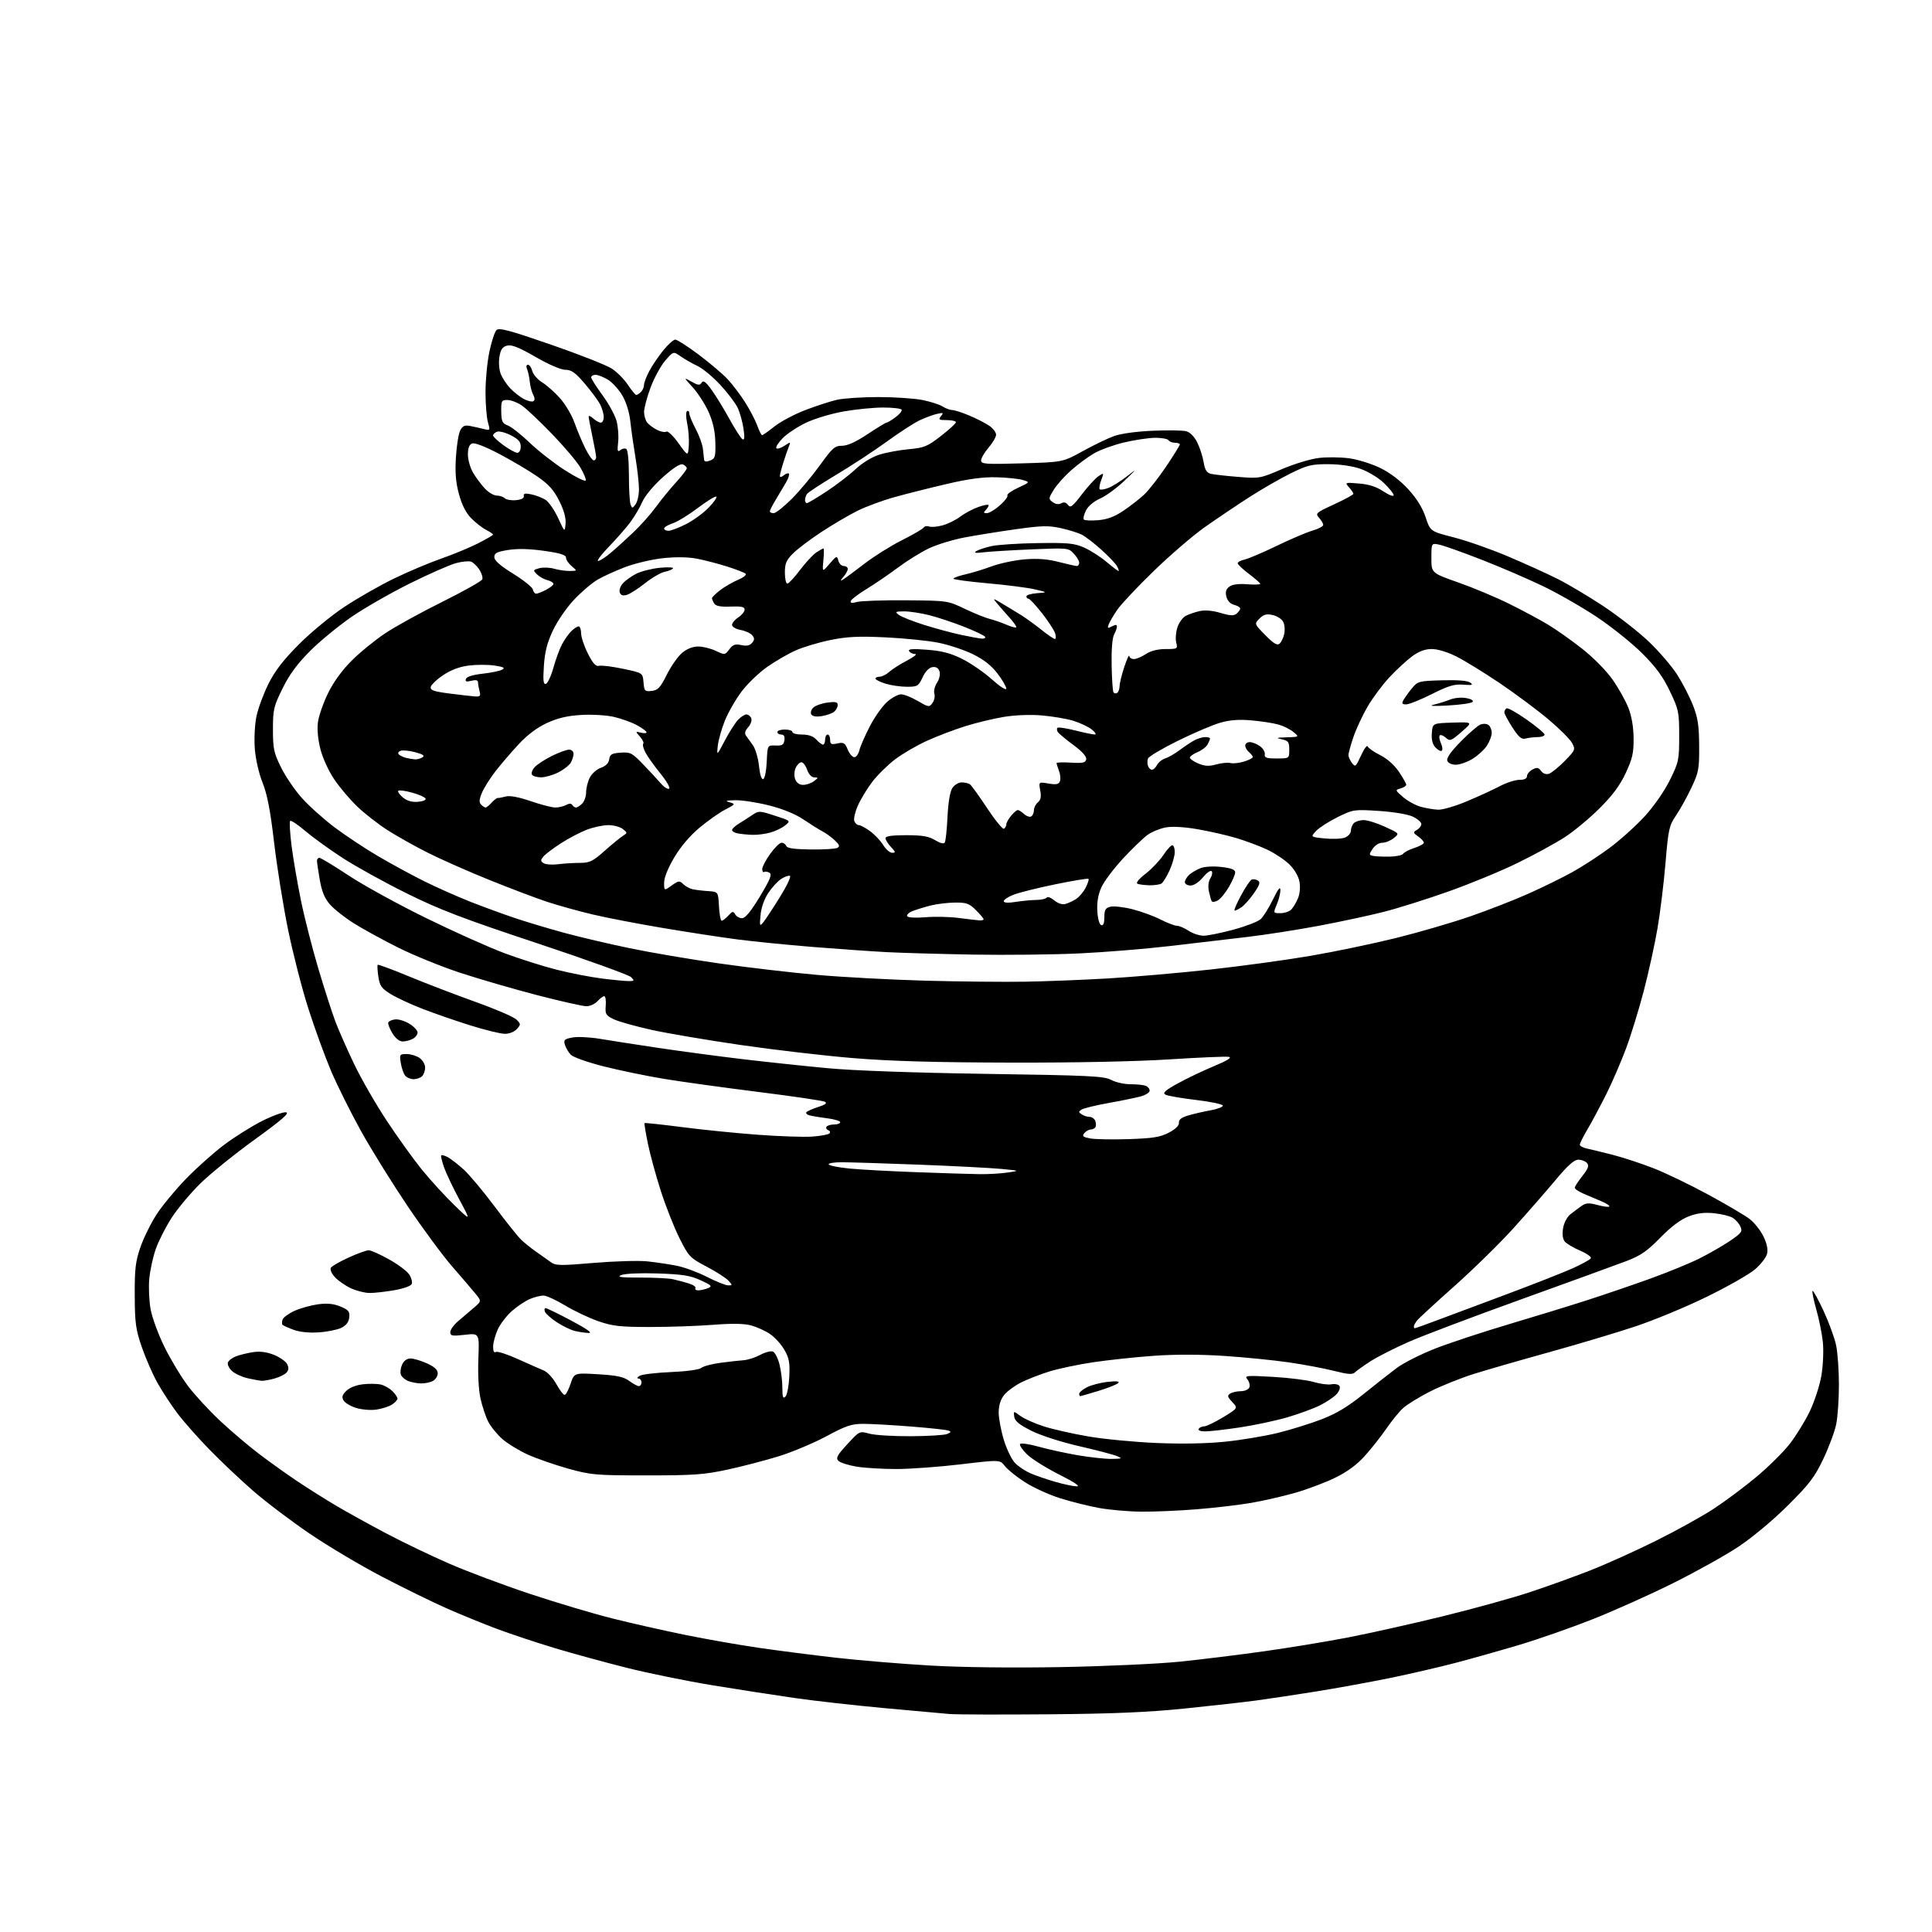 <?xml version="1.0" encoding="UTF-8" standalone="no"?>
<svg 
  version="1.1" 
  xmlns="http://www.w3.org/2000/svg" 
  xmlns:xlink="http://www.w3.org/1999/xlink" 
  xmlns:svg="http://www.w3.org/2000/svg"
  xmlns:rdf="http://www.w3.org/1999/02/22-rdf-syntax-ns#"
  xmlns:cc="http://creativecommons.org/ns#"
  xmlns:dc="http://purl.org/dc/elements/1.1/"
  viewBox="0 0 768 768"
  width="768"
  height="768"
>
<style>svg {background-color: white; }</style>"
<path stroke="none" fill="black" fill-rule="evenodd" d="M417.00,681.46C398.02,681.62 380.25,681.57 377.50,681.35C374.75,681.12 363.05,680.07 351.50,679.00C339.95,677.94 323.98,676.14 316.00,675.00C308.02,673.86 293.23,671.57 283.12,669.91C273.02,668.25 257.71,665.13 249.11,662.97C240.52,660.81 227.64,657.29 220.49,655.14C213.35,652.99 203.00,649.55 197.50,647.49C192.00,645.43 183.00,641.75 177.50,639.32C172.00,636.89 160.53,631.27 152.00,626.83C143.47,622.39 130.45,614.65 123.07,609.63C115.68,604.61 105.55,596.94 100.57,592.59C95.58,588.25 87.77,580.86 83.22,576.19C78.66,571.51 72.91,565.00 70.44,561.71C67.97,558.42 64.42,552.98 62.54,549.62C60.67,546.25 57.89,539.90 56.37,535.50C53.96,528.49 53.61,525.95 53.56,515.00C53.51,504.43 53.86,501.46 55.81,495.81C57.08,492.13 59.96,486.28 62.20,482.81C64.44,479.34 69.70,472.97 73.89,468.65C78.07,464.33 84.88,458.26 89.00,455.15C93.12,452.04 99.92,447.77 104.09,445.66C108.27,443.55 112.60,441.97 113.72,442.16C115.24,442.41 112.02,445.20 101.23,453.00C93.24,458.77 83.51,466.65 79.59,470.50C75.68,474.35 70.56,480.47 68.21,484.11C65.87,487.75 63.04,493.31 61.93,496.47C60.81,499.64 59.65,504.99 59.34,508.36C59.03,511.74 59.27,517.20 59.88,520.50C60.48,523.80 62.97,530.55 65.41,535.50C67.85,540.45 72.06,547.43 74.78,551.02C77.50,554.61 83.27,560.86 87.61,564.91C91.95,568.97 98.88,574.84 103.00,577.97C107.12,581.10 113.92,585.95 118.09,588.75C122.26,591.55 129.24,595.95 133.59,598.52C137.94,601.10 146.90,606.06 153.50,609.54C160.10,613.03 171.35,618.43 178.50,621.54C185.65,624.66 200.05,630.06 210.50,633.54C220.95,637.02 235.80,641.45 243.50,643.38C251.20,645.31 264.25,648.25 272.50,649.93C280.75,651.60 293.80,653.89 301.50,655.01C309.20,656.14 323.15,657.93 332.50,658.99C341.85,660.05 358.73,661.44 370.00,662.09C382.58,662.81 402.67,663.04 422.00,662.69C439.32,662.37 460.41,661.41 468.86,660.55C477.31,659.69 492.39,657.83 502.36,656.43C512.34,655.03 527.48,652.54 536.00,650.89C544.52,649.24 561.40,645.46 573.50,642.50C585.60,639.53 601.12,635.24 608.00,632.96C614.88,630.69 625.67,626.80 632.00,624.32C638.33,621.85 650.08,616.55 658.13,612.55C666.17,608.56 676.52,602.83 681.13,599.82C685.73,596.81 693.38,591.12 698.11,587.16C702.85,583.21 708.81,577.32 711.36,574.08C713.91,570.83 717.53,564.97 719.41,561.04C721.30,557.11 723.38,550.69 724.04,546.77C724.70,542.84 724.96,536.92 724.62,533.56C724.27,530.21 723.10,524.35 722.01,520.55C720.93,516.74 720.25,513.42 720.51,513.16C720.77,512.90 722.74,516.47 724.89,521.09C727.03,525.72 729.29,531.88 729.89,534.80C730.50,537.71 731.00,544.78 731.00,550.50C731.00,556.22 730.51,563.29 729.91,566.20C729.31,569.12 727.00,575.33 724.77,580.00C721.32,587.24 719.22,589.99 710.60,598.54C704.75,604.36 696.49,611.24 691.00,614.88C685.77,618.34 674.08,624.86 665.00,629.37C655.92,633.89 641.52,640.34 633.00,643.71C624.48,647.07 611.42,651.64 604.00,653.85C596.58,656.06 585.33,659.24 579.00,660.91C572.67,662.59 560.87,665.32 552.77,666.99C544.67,668.65 531.17,671.11 522.77,672.45C514.37,673.79 503.75,675.39 499.17,676.00C494.58,676.62 481.98,678.03 471.17,679.14C456.50,680.65 442.73,681.24 417.00,681.46zM453.60,600.91C448.60,600.86 441.09,600.20 436.92,599.45C432.75,598.69 425.74,596.94 421.34,595.55C416.94,594.16 410.65,591.28 407.36,589.15C404.07,587.03 400.50,584.15 399.44,582.77C397.50,580.24 397.50,580.24 382.00,582.08C373.48,583.10 362.00,583.94 356.50,583.96C351.00,583.97 343.83,583.55 340.56,583.02C337.29,582.48 334.02,581.44 333.29,580.71C332.18,579.61 332.78,578.49 336.82,574.10C341.67,568.82 341.67,568.82 345.59,569.90C347.74,570.50 355.12,570.96 362.00,570.92C368.88,570.89 375.40,570.49 376.50,570.04C378.10,569.38 378.20,569.10 377.00,568.67C376.18,568.37 369.47,567.64 362.11,567.06C354.74,566.48 346.23,566.00 343.20,566.00C338.50,566.00 336.33,566.73 328.59,570.89C323.59,573.58 315.10,577.16 309.72,578.84C304.35,580.51 295.12,582.92 289.22,584.19C279.89,586.20 275.70,586.50 257.00,586.49C236.71,586.49 234.96,586.34 225.82,583.79C220.50,582.30 213.29,579.79 209.79,578.21C206.30,576.62 201.74,573.83 199.66,572.01C197.58,570.18 195.06,567.07 194.06,565.09C193.06,563.12 191.68,558.99 191.00,555.91C190.26,552.61 189.92,546.17 190.16,540.14C190.57,529.95 190.57,529.95 184.79,530.60C179.73,531.18 179.00,531.04 179.00,529.54C179.00,528.59 180.42,526.62 182.15,525.16C183.88,523.70 186.68,521.31 188.36,519.86C191.43,517.23 191.43,517.23 188.97,514.21C187.61,512.55 183.48,507.73 179.79,503.49C176.09,499.25 168.16,488.52 162.16,479.64C156.17,470.76 147.87,457.43 143.73,450.00C139.59,442.57 134.16,431.72 131.67,425.88C129.19,420.04 125.08,408.79 122.56,400.88C120.03,392.97 116.41,378.85 114.50,369.50C112.59,360.15 110.10,344.62 108.97,335.00C107.48,322.24 106.23,315.77 104.37,311.11C102.89,307.40 101.60,301.74 101.29,297.61C100.99,293.66 101.28,287.94 101.95,284.74C102.61,281.57 104.76,275.76 106.72,271.83C109.31,266.65 112.66,262.32 118.90,256.06C123.63,251.32 131.76,244.63 136.96,241.20C142.16,237.76 150.93,232.75 156.46,230.06C161.98,227.37 170.40,223.81 175.16,222.14C179.92,220.48 186.56,217.74 189.91,216.05C193.26,214.35 196.00,212.76 196.00,212.51C196.00,212.26 194.74,211.40 193.19,210.60C191.64,209.80 188.98,207.71 187.27,205.97C185.21,203.86 183.58,200.65 182.44,196.42C181.17,191.74 180.85,187.83 181.24,181.68C181.52,177.08 182.30,172.30 182.97,171.05C183.93,169.26 184.77,168.90 186.98,169.35C188.51,169.65 190.93,170.19 192.34,170.55C194.85,171.18 194.89,171.11 193.96,167.85C193.43,166.02 193.00,160.60 193.00,155.82C193.00,151.04 193.69,143.84 194.54,139.82C195.38,135.79 196.65,131.92 197.35,131.22C198.39,130.18 202.47,131.27 219.06,137.01C230.30,140.90 241.18,145.20 243.24,146.55C245.30,147.91 248.17,150.81 249.62,153.01C251.08,155.20 252.57,157.00 252.93,157.00C253.30,157.00 254.14,156.46 254.80,155.80C255.46,155.14 256.00,153.90 256.00,153.04C256.00,152.17 256.95,149.68 258.11,147.49C259.28,145.29 261.78,141.59 263.68,139.25C265.58,136.91 267.73,135.00 268.45,135.00C269.17,135.00 273.30,137.65 277.63,140.89C281.96,144.13 287.14,148.52 289.15,150.64C291.15,152.76 294.35,156.97 296.25,160.00C298.16,163.03 300.32,167.19 301.06,169.25C301.80,171.31 302.65,173.00 302.95,172.99C303.25,172.98 305.46,171.43 307.85,169.53C310.24,167.63 315.70,164.72 319.99,163.06C324.28,161.41 329.98,159.55 332.65,158.94C335.32,158.33 342.79,157.83 349.25,157.84C355.71,157.85 363.59,158.38 366.75,159.02C369.91,159.66 373.50,160.82 374.71,161.59C375.93,162.37 377.65,163.00 378.53,163.00C379.41,163.00 382.46,163.98 385.31,165.18C388.17,166.38 391.74,168.21 393.25,169.25C394.76,170.29 395.98,171.89 395.96,172.82C395.94,173.74 394.59,176.06 392.96,177.96C391.33,179.87 390.00,182.15 390.00,183.04C390.00,184.48 391.76,184.61 406.24,184.19C422.47,183.72 422.47,183.72 430.37,179.36C434.71,176.96 440.34,174.25 442.88,173.33C445.62,172.35 451.87,171.49 458.24,171.23C464.15,170.98 470.11,171.06 471.48,171.41C473.02,171.79 474.70,173.46 475.87,175.77C476.91,177.82 478.07,181.37 478.45,183.66C478.97,186.79 479.68,187.95 481.32,188.35C482.52,188.64 487.40,189.19 492.16,189.57C500.63,190.25 500.99,190.18 509.56,186.50C514.37,184.44 520.97,182.43 524.22,182.05C527.48,181.66 532.92,181.72 536.32,182.18C539.72,182.64 545.28,184.37 548.67,186.03C552.56,187.93 556.69,191.07 559.83,194.51C563.14,198.12 565.46,201.87 566.70,205.59C568.57,211.22 568.57,211.22 578.04,213.65C583.24,215.00 592.90,218.39 599.50,221.20C606.10,224.00 614.88,227.98 619.00,230.04C623.12,232.10 631.31,236.95 637.18,240.83C643.06,244.71 651.26,251.10 655.41,255.04C659.56,258.99 664.69,264.98 666.82,268.35C668.95,271.73 671.75,277.20 673.04,280.50C674.92,285.32 675.40,288.47 675.44,296.50C675.50,305.73 675.25,307.02 672.31,313.23C670.56,316.93 667.81,321.88 666.20,324.23C663.51,328.17 663.19,329.63 662.07,343.00C661.40,350.98 659.97,362.68 658.89,369.00C657.81,375.32 655.35,386.52 653.43,393.88C651.50,401.25 648.32,411.60 646.34,416.88C644.36,422.17 640.82,430.36 638.46,435.07C636.09,439.78 632.78,445.99 631.08,448.86C629.39,451.74 628.00,454.51 628.00,455.02C628.00,455.54 629.24,456.22 630.75,456.55C632.26,456.87 636.92,458.00 641.10,459.07C645.28,460.14 652.62,462.56 657.41,464.44C662.21,466.32 671.96,471.03 679.09,474.90C686.22,478.77 693.59,483.11 695.48,484.55C697.36,485.99 699.84,489.11 700.99,491.48C702.38,494.34 702.86,496.69 702.43,498.42C702.07,499.86 699.91,502.64 697.64,504.59C695.36,506.54 686.75,511.45 678.50,515.48C670.25,519.52 657.42,524.84 650.00,527.30C642.58,529.77 627.27,534.34 616.00,537.47C604.73,540.59 591.23,544.48 586.00,546.12C580.77,547.75 572.90,550.91 568.50,553.13C564.10,555.36 559.22,558.37 557.64,559.84C556.07,561.30 553.10,564.98 551.03,568.00C548.95,571.02 545.14,575.86 542.55,578.73C539.34,582.30 535.56,585.08 530.67,587.46C526.73,589.38 519.56,592.08 514.74,593.45C509.92,594.82 502.04,596.62 497.24,597.44C492.43,598.27 482.70,599.40 475.60,599.97C468.51,600.54 458.61,600.96 453.60,600.91zM428.00,590.85C429.61,590.90 427.11,589.21 421.00,586.13C415.77,583.49 410.03,579.88 408.22,578.11C406.42,576.34 405.19,574.50 405.48,574.03C405.78,573.55 409.05,574.01 412.76,575.05C416.47,576.09 423.50,577.63 428.38,578.47C433.27,579.31 439.34,579.97 441.88,579.94C446.07,579.88 446.27,579.77 444.00,578.81C442.62,578.23 435.88,576.46 429.00,574.88C421.82,573.23 413.73,570.63 410.00,568.76C405.14,566.32 403.42,564.91 403.17,563.16C402.84,560.82 402.84,560.82 405.67,562.89C407.23,564.03 411.43,565.89 415.00,567.03C418.57,568.17 426.51,569.96 432.64,571.01C438.77,572.07 450.92,573.23 459.64,573.61C469.79,574.04 479.70,573.85 487.15,573.08C493.56,572.42 503.01,570.83 508.15,569.56C513.29,568.28 521.10,565.84 525.50,564.14C531.21,561.93 535.91,559.10 541.89,554.27C546.50,550.55 552.51,545.83 555.25,543.78C557.98,541.74 565.01,538.21 570.86,535.94C576.71,533.68 589.83,529.36 600.00,526.34C610.17,523.32 624.12,519.04 631.00,516.82C637.88,514.60 649.12,510.76 656.00,508.28C662.88,505.80 671.65,502.20 675.50,500.29C679.35,498.37 684.83,495.22 687.68,493.29C692.28,490.16 692.74,489.53 691.85,487.58C691.31,486.38 689.93,484.82 688.81,484.11C687.68,483.41 684.34,482.58 681.39,482.28C677.52,481.88 674.69,482.23 671.26,483.54C668.08,484.75 664.35,487.56 660.00,491.99C654.72,497.39 652.18,499.13 646.50,501.30C642.65,502.76 623.86,509.60 604.74,516.49C585.61,523.38 565.46,531.00 559.95,533.43C554.44,535.85 547.66,539.30 544.87,541.08C542.09,542.87 539.27,544.87 538.61,545.54C537.66,546.48 535.86,546.36 530.33,544.95C526.45,543.97 518.37,542.44 512.38,541.57C506.40,540.70 494.82,539.54 486.67,539.00C477.17,538.37 467.08,538.35 458.64,538.95C451.39,539.47 440.60,540.62 434.67,541.50C428.74,542.38 420.88,544.03 417.20,545.16C413.51,546.30 408.41,548.29 405.85,549.58C403.29,550.87 400.25,553.13 399.10,554.60C397.71,556.36 397.00,558.72 397.00,561.53C397.00,563.87 397.94,568.82 399.08,572.52C400.22,576.22 402.25,580.34 403.59,581.68C404.93,583.02 407.70,584.83 409.76,585.72C411.82,586.60 416.20,588.11 419.50,589.06C422.80,590.01 426.62,590.82 428.00,590.85zM479.06,569.00C477.20,569.00 476.14,568.59 476.50,568.00C476.84,567.45 477.82,567.00 478.68,567.00C479.54,567.00 482.92,565.37 486.19,563.39C492.14,559.77 492.14,559.77 489.84,557.33C487.91,555.27 487.78,554.75 489.03,553.96C489.84,553.45 491.75,553.02 493.28,553.02C494.83,553.01 496.32,552.33 496.64,551.49C496.96,550.66 496.61,549.23 495.86,548.32C494.60,546.80 495.39,546.72 506.07,547.33C512.44,547.69 519.71,548.61 522.24,549.37C524.77,550.13 527.94,550.54 529.30,550.28C530.66,550.02 532.09,550.33 532.48,550.97C532.87,551.61 532.36,553.05 531.35,554.17C530.33,555.30 527.39,557.29 524.81,558.60C522.23,559.90 516.29,562.08 511.62,563.44C506.95,564.79 498.42,566.60 492.68,567.45C486.94,568.30 480.81,569.00 479.06,569.00zM149.50,560.35C147.30,560.65 143.75,560.35 141.61,559.69C139.47,559.04 137.22,557.72 136.62,556.76C135.76,555.39 135.97,554.58 137.65,552.90C138.95,551.61 141.55,550.58 144.33,550.27C146.83,549.98 150.04,550.05 151.47,550.40C152.89,550.76 154.94,551.94 156.03,553.03C157.11,554.11 158.00,555.44 158.00,555.98C158.00,556.51 156.99,557.60 155.75,558.38C154.51,559.17 151.70,560.05 149.50,560.35zM312.22,555.18C312.89,554.51 313.58,550.93 313.76,547.23C314.02,541.65 313.69,539.82 311.77,536.53C310.51,534.35 307.95,531.53 306.08,530.28C304.22,529.02 300.85,527.49 298.60,526.88C295.79,526.12 291.05,526.04 283.50,526.63C277.45,527.11 266.20,527.50 258.50,527.50C246.50,527.50 243.55,527.17 237.87,525.21C234.22,523.95 228.28,521.13 224.67,518.96C221.06,516.78 217.17,515.00 216.02,515.00C214.87,515.00 212.45,515.62 210.65,516.37C208.84,517.13 205.63,519.26 203.52,521.12C201.41,522.97 198.87,526.29 197.86,528.49C196.86,530.70 196.03,533.76 196.02,535.31C196.01,537.09 196.40,537.87 197.09,537.44C197.69,537.07 201.63,538.33 205.84,540.24C210.05,542.14 214.69,544.19 216.13,544.78C217.58,545.37 219.84,547.80 221.15,550.18C222.47,552.55 223.94,554.50 224.44,554.50C224.93,554.50 225.99,552.52 226.80,550.11C228.26,545.72 228.26,545.72 237.79,546.29C245.25,546.74 247.92,547.31 250.12,548.93C251.66,550.07 253.39,551.00 253.96,551.00C254.53,551.00 255.00,550.33 255.00,549.50C255.00,548.67 254.44,547.99 253.75,547.97C253.06,547.95 253.30,547.47 254.29,546.90C255.27,546.33 260.86,545.66 266.70,545.42C272.90,545.16 277.94,544.47 278.79,543.76C279.59,543.09 283.00,542.19 286.37,541.74C289.74,541.29 293.88,540.83 295.57,540.71C297.26,540.60 300.24,539.64 302.19,538.59C304.14,537.54 306.41,536.94 307.23,537.26C308.05,537.57 309.23,539.87 309.86,542.36C310.49,544.85 311.00,549.03 311.00,551.64C311.00,555.38 311.26,556.14 312.22,555.18zM429.39,555.00C429.18,555.00 429.00,554.56 429.00,554.03C429.00,553.49 430.37,552.34 432.05,551.47C433.73,550.60 437.45,549.63 440.30,549.32C443.87,548.92 445.19,549.07 444.50,549.78C443.95,550.35 440.42,551.76 436.64,552.91C432.87,554.06 429.61,555.00 429.39,555.00zM167.32,549.94C165.77,549.90 163.48,549.46 162.23,548.96C160.98,548.46 159.68,547.33 159.35,546.46C159.01,545.59 159.24,543.78 159.85,542.44C160.56,540.88 161.78,540.01 163.23,540.02C164.48,540.03 167.41,540.91 169.75,541.97C172.70,543.31 174.00,544.52 174.00,545.92C174.00,547.02 173.13,548.40 172.07,548.96C171.00,549.53 168.86,549.97 167.32,549.94zM104.00,548.89C103.17,548.83 100.66,548.37 98.41,547.87C96.16,547.36 93.36,546.05 92.19,544.97C91.02,543.88 90.31,542.36 90.61,541.58C90.90,540.81 92.35,539.72 93.82,539.15C95.29,538.59 98.34,537.84 100.58,537.50C103.34,537.08 106.03,537.43 108.86,538.56C111.17,539.48 113.53,541.12 114.10,542.18C114.84,543.57 114.80,544.53 113.96,545.55C113.31,546.33 111.14,547.42 109.14,547.98C107.14,548.53 104.83,548.94 104.00,548.89zM126.60,529.64C122.84,529.89 119.03,529.49 116.68,528.61C114.57,527.83 112.60,526.94 112.30,526.64C112.00,526.33 112.03,525.37 112.36,524.49C112.70,523.62 114.89,522.05 117.24,521.01C119.58,519.98 123.77,518.83 126.54,518.46C130.14,517.99 132.66,518.25 135.36,519.38C138.60,520.73 139.09,521.35 138.82,523.72C138.60,525.62 137.59,526.92 135.60,527.87C134.00,528.63 129.95,529.43 126.60,529.64zM234.00,529.88C232.62,529.83 230.15,529.47 228.50,529.07C226.84,528.68 223.61,527.11 221.32,525.59C219.03,524.08 216.91,522.20 216.61,521.42C216.31,520.64 216.44,520.00 216.90,520.00C217.36,520.00 221.96,522.24 227.12,524.98C233.31,528.27 235.65,529.93 234.00,529.88zM562.41,528.00C562.64,528.00 566.36,526.67 570.66,525.05C574.97,523.43 587.50,518.75 598.50,514.65C609.50,510.54 621.48,505.83 625.13,504.19C628.78,502.54 632.04,500.75 632.37,500.21C632.70,499.67 630.80,498.30 628.14,497.16C625.48,496.01 622.73,494.38 622.03,493.53C621.20,492.54 620.96,490.64 621.34,488.27C621.69,486.14 622.92,483.77 624.22,482.73C625.48,481.73 627.48,480.23 628.67,479.39C630.45,478.15 631.58,478.08 635.02,479.00C637.32,479.62 639.44,479.90 639.72,479.61C640.01,479.32 638.62,478.39 636.62,477.54C634.63,476.69 631.42,475.33 629.50,474.52C627.58,473.70 626.00,472.64 626.00,472.15C626.00,471.67 627.35,469.57 629.00,467.49C631.32,464.58 631.75,463.41 630.88,462.36C630.26,461.61 628.71,461.00 627.43,461.00C625.74,461.00 623.22,463.25 618.21,469.25C614.42,473.79 606.94,482.34 601.60,488.26C596.25,494.18 585.72,504.51 578.19,511.21C570.66,517.91 563.95,524.09 563.28,524.95C562.61,525.80 562.05,526.84 562.03,527.25C562.01,527.66 562.19,528.00 562.41,528.00zM146.92,513.98C145.04,513.97 141.70,513.13 139.50,512.11C137.30,511.09 134.44,509.11 133.15,507.71C131.79,506.24 131.11,504.64 131.53,503.95C131.94,503.29 135.13,501.46 138.61,499.88C142.10,498.29 145.68,497.00 146.57,497.00C147.45,497.00 151.08,498.63 154.64,500.62C158.20,502.60 161.81,505.30 162.66,506.61C163.52,507.92 163.98,509.61 163.69,510.38C163.38,511.18 160.44,512.24 156.74,512.88C153.22,513.50 148.80,513.99 146.92,513.98zM277.69,512.93C278.69,512.89 280.40,512.49 281.50,512.03C283.23,511.32 282.83,510.90 278.50,508.92C274.41,507.04 271.32,506.55 261.50,506.22C254.60,505.99 248.44,506.26 247.00,506.85C245.06,507.65 246.73,507.87 254.50,507.86C260.01,507.85 265.86,508.14 267.50,508.51C269.15,508.88 271.97,509.63 273.76,510.17C275.55,510.72 276.76,511.57 276.45,512.08C276.14,512.59 276.70,512.97 277.69,512.93zM289.40,510.95C291.22,511.00 291.23,510.91 289.57,509.08C288.62,508.03 284.71,505.52 280.90,503.51C274.25,500.02 273.79,499.54 270.10,492.18C267.98,487.96 264.65,479.55 262.71,473.50C260.76,467.45 258.44,458.95 257.55,454.62C256.66,450.28 256.06,446.61 256.22,446.45C256.38,446.29 263.03,447.00 271.00,448.03C278.97,449.07 292.56,450.44 301.22,451.08C309.87,451.72 319.65,452.05 322.95,451.81C326.26,451.57 329.30,451.00 329.73,450.55C330.15,450.10 329.93,449.52 329.24,449.28C328.55,449.03 328.24,448.42 328.55,447.91C328.86,447.41 330.22,447.00 331.56,447.00C332.90,447.00 334.00,446.59 334.00,446.09C334.00,445.60 331.64,444.89 328.75,444.52C325.86,444.16 322.67,443.62 321.65,443.33C320.63,443.04 320.18,442.45 320.65,442.02C321.12,441.59 323.25,440.68 325.40,439.99C328.13,439.12 328.88,438.51 327.90,437.97C327.13,437.55 315.25,435.79 301.50,434.07C287.75,432.34 270.88,430.01 264.00,428.87C257.12,427.74 246.35,425.51 240.04,423.92C233.62,422.30 227.85,420.26 226.90,419.27C225.97,418.30 224.91,416.51 224.55,415.30C223.98,413.39 224.37,413.02 227.55,412.42C229.56,412.05 234.42,412.28 238.35,412.93C242.28,413.59 252.70,415.21 261.50,416.53C270.30,417.84 285.30,419.85 294.83,420.99C304.36,422.12 319.66,423.75 328.83,424.61C339.18,425.59 363.13,426.44 392.00,426.88C433.16,427.49 438.87,427.77 441.70,429.28C443.46,430.23 446.91,431.00 449.37,431.00C451.83,431.00 454.55,431.27 455.42,431.61C456.29,431.94 457.00,432.82 457.00,433.57C457.00,434.31 455.31,435.36 453.25,435.90C451.19,436.43 445.43,437.61 440.45,438.50C435.47,439.40 430.75,440.55 429.95,441.07C428.69,441.88 428.70,442.13 430.00,442.98C430.82,443.53 432.24,443.98 433.14,443.98C434.05,443.99 435.06,444.72 435.40,445.59C435.73,446.46 435.75,447.59 435.44,448.09C435.13,448.59 434.29,449.00 433.56,449.00C432.84,449.00 431.71,449.65 431.05,450.44C430.06,451.64 430.46,451.99 433.40,452.55C435.35,452.91 442.24,453.03 448.72,452.82C458.37,452.49 461.25,452.03 464.64,450.24C467.30,448.85 468.74,447.43 468.64,446.30C468.54,445.04 469.66,444.19 472.50,443.36C474.70,442.73 478.66,441.82 481.31,441.35C483.95,440.88 486.10,440.05 486.09,439.50C486.07,438.95 481.28,437.94 475.44,437.25C469.60,436.56 464.12,435.61 463.26,435.13C462.06,434.45 463.15,433.46 468.11,430.72C471.62,428.77 478.09,425.68 482.49,423.85C487.86,421.61 489.82,420.39 488.49,420.12C487.39,419.90 476.82,420.35 465.00,421.11C451.69,421.97 427.49,422.46 401.50,422.40C371.42,422.33 353.68,421.82 339.00,420.60C327.73,419.67 307.70,417.33 294.50,415.41C281.30,413.49 265.32,410.78 259.00,409.39C252.68,407.99 245.93,406.10 244.00,405.18C240.81,403.65 240.53,403.17 240.79,399.75C240.95,397.69 240.69,396.00 240.20,396.00C239.71,396.00 238.50,396.90 237.50,398.00C236.50,399.10 234.52,400.00 233.10,399.99C231.67,399.99 222.85,398.00 213.50,395.58C204.15,393.15 190.39,389.15 182.91,386.69C175.44,384.23 164.30,379.70 158.17,376.63C152.03,373.55 144.11,369.21 140.56,366.97C137.01,364.72 132.79,361.39 131.18,359.55C129.05,357.13 127.93,354.43 127.12,349.77C126.50,346.23 126.00,342.81 126.00,342.17C126.00,341.53 126.44,341.00 126.97,341.00C127.51,341.00 132.80,344.20 138.72,348.11C144.65,352.02 158.50,359.62 169.50,365.00C180.50,370.39 194.45,376.64 200.50,378.89C206.55,381.15 215.89,384.11 221.26,385.47C226.63,386.83 234.72,388.40 239.23,388.97C243.75,389.54 248.57,390.00 249.94,390.00C252.21,390.00 252.29,389.86 250.84,388.41C249.97,387.54 233.11,381.46 213.38,374.90C183.78,365.07 174.70,361.59 161.50,355.04C152.70,350.68 141.25,344.34 136.05,340.96C130.86,337.58 124.21,332.77 121.28,330.27C118.35,327.76 115.68,325.99 115.34,326.33C115.00,326.66 115.26,331.11 115.90,336.22C116.55,341.32 118.23,351.10 119.63,357.95C121.03,364.80 124.16,377.03 126.57,385.14C128.99,393.25 132.05,402.72 133.36,406.19C134.68,409.66 138.04,417.27 140.84,423.11C143.64,428.95 149.47,439.07 153.80,445.61C158.12,452.15 164.40,460.88 167.75,465.00C171.10,469.12 176.86,475.43 180.55,479.00C187.25,485.50 187.25,485.50 182.65,476.94C180.12,472.23 177.36,466.43 176.51,464.03C175.67,461.64 175.17,459.50 175.40,459.26C175.64,459.03 176.81,459.36 178.00,460.00C179.20,460.64 182.01,462.82 184.25,464.83C186.49,466.85 192.02,473.45 196.55,479.50C201.07,485.55 205.84,491.52 207.14,492.78C208.44,494.03 211.07,496.15 213.00,497.49C214.93,498.84 217.53,500.69 218.80,501.61C220.90,503.15 222.39,503.19 236.10,502.02C244.35,501.33 253.89,501.05 257.30,501.41C260.71,501.77 265.98,502.55 269.00,503.15C272.02,503.75 277.43,505.74 281.00,507.57C284.57,509.40 288.36,510.92 289.40,510.95zM389.50,466.75C392.80,466.79 397.75,466.50 400.50,466.10C405.50,465.38 405.50,465.38 398.00,464.66C393.88,464.27 379.25,463.51 365.50,462.98C351.75,462.45 337.89,462.02 334.69,462.01C331.50,462.00 329.13,462.40 329.43,462.88C329.73,463.37 333.47,464.10 337.74,464.52C342.01,464.94 354.05,465.59 364.50,465.97C374.95,466.36 386.20,466.71 389.50,466.75zM164.42,429.00C163.22,429.00 161.72,428.37 161.07,427.59C160.43,426.81 159.64,424.56 159.32,422.59C158.76,419.16 158.87,419.00 161.65,419.00C163.25,419.00 165.56,419.70 166.78,420.56C168.00,421.41 169.00,423.12 169.00,424.36C169.00,425.59 168.46,427.14 167.80,427.80C167.14,428.46 165.62,429.00 164.42,429.00zM160.05,414.00C158.78,414.00 157.20,412.74 155.99,410.75C154.90,408.96 154.15,407.05 154.33,406.50C154.51,405.95 155.74,405.38 157.08,405.23C158.41,405.08 160.96,405.86 162.75,406.96C164.54,408.07 166.00,409.64 166.00,410.45C166.00,411.26 165.13,412.40 164.07,412.96C163.00,413.53 161.20,414.00 160.05,414.00zM200.60,410.95C198.89,410.93 192.78,409.43 187.00,407.62C181.22,405.82 172.68,402.86 168.00,401.05C163.32,399.24 157.60,396.58 155.28,395.14C151.66,392.90 150.96,391.91 150.40,388.21C150.05,385.85 149.93,383.73 150.14,383.52C150.36,383.31 155.92,385.37 162.52,388.11C169.11,390.84 181.01,395.40 188.96,398.25C196.92,401.10 204.26,404.26 205.29,405.29C207.07,407.07 207.08,407.26 205.43,409.08C204.40,410.21 202.42,410.98 200.60,410.95zM407.50,390.24C415.75,390.10 430.60,389.52 440.50,388.94C450.40,388.36 468.62,386.78 481.00,385.42C493.38,384.06 511.35,381.61 520.95,379.96C530.54,378.32 545.84,375.12 554.95,372.87C564.05,370.61 577.35,366.73 584.50,364.25C591.65,361.78 602.00,357.74 607.50,355.28C613.00,352.83 620.78,349.02 624.78,346.82C628.79,344.62 635.54,340.25 639.78,337.10C644.03,333.95 650.33,328.28 653.79,324.50C657.47,320.48 661.61,314.51 663.79,310.12C667.33,302.95 667.50,302.13 667.50,292.55C667.50,283.02 667.31,282.10 663.80,274.75C661.04,268.96 658.25,265.16 652.80,259.72C648.79,255.71 640.72,249.24 634.88,245.34C629.03,241.43 619.36,235.89 613.38,233.01C607.39,230.13 596.42,225.40 589.00,222.51C581.58,219.61 574.04,216.92 572.25,216.54C569.00,215.84 569.00,215.84 569.00,221.81C569.00,227.78 569.00,227.78 579.75,231.56C585.66,233.64 594.79,237.47 600.04,240.08C605.29,242.68 612.21,246.39 615.42,248.33C618.64,250.26 624.75,254.59 629.00,257.94C633.39,261.39 638.57,266.66 641.00,270.11C643.35,273.46 646.18,278.52 647.30,281.35C648.61,284.70 649.34,288.95 649.38,293.50C649.43,299.37 648.91,301.61 646.22,307.36C643.90,312.30 640.96,316.24 635.75,321.42C631.76,325.37 625.58,330.50 622.00,332.81C618.42,335.13 610.10,339.68 603.50,342.92C596.90,346.17 584.41,351.33 575.75,354.39C567.09,357.46 555.46,361.12 549.90,362.52C544.35,363.93 532.83,366.40 524.30,368.01C515.78,369.61 502.88,371.62 495.65,372.47C488.42,373.32 474.63,374.94 465.01,376.07C455.39,377.20 439.19,378.52 429.01,379.00C418.83,379.48 399.93,379.69 387.00,379.47C374.07,379.24 358.55,378.80 352.50,378.49C346.45,378.17 333.18,377.24 323.00,376.42C312.82,375.59 299.32,374.24 293.00,373.42C286.68,372.59 273.40,370.56 263.50,368.89C253.60,367.23 241.00,364.80 235.50,363.49C230.00,362.19 221.95,359.95 217.62,358.53C213.28,357.10 202.93,353.19 194.62,349.83C186.30,346.47 175.22,341.58 170.00,338.95C164.78,336.32 157.49,332.22 153.81,329.84C150.12,327.45 144.80,323.28 141.97,320.57C139.15,317.86 135.07,313.05 132.91,309.86C130.68,306.59 128.29,301.38 127.38,297.84C126.39,293.96 126.01,289.88 126.39,287.05C126.72,284.55 128.54,279.35 130.43,275.50C132.63,271.02 136.04,266.34 139.89,262.52C143.21,259.22 149.20,254.35 153.21,251.69C157.22,249.02 167.41,243.41 175.86,239.22C184.31,235.02 191.44,231.01 191.72,230.29C191.99,229.57 191.47,227.84 190.55,226.44C189.63,225.04 188.17,223.62 187.29,223.28C186.41,222.94 183.70,223.20 181.27,223.85C178.83,224.50 170.64,228.11 163.06,231.86C155.49,235.62 145.07,241.57 139.92,245.10C134.77,248.62 127.32,254.73 123.37,258.67C118.19,263.85 115.11,268.01 112.34,273.62C108.79,280.81 108.50,282.04 108.50,289.97C108.50,297.59 108.85,299.26 111.70,305.02C113.45,308.58 117.18,314.07 119.99,317.21C122.79,320.35 128.63,325.59 132.97,328.86C137.31,332.12 145.05,337.26 150.18,340.27C155.30,343.29 163.55,347.77 168.50,350.24C173.45,352.71 181.78,356.41 187.00,358.47C192.22,360.52 200.32,363.48 205.00,365.05C209.68,366.61 218.45,369.23 224.50,370.87C230.55,372.51 242.17,375.24 250.33,376.93C258.49,378.63 274.46,381.35 285.83,382.97C297.20,384.60 314.82,386.66 325.00,387.55C335.18,388.45 354.52,389.47 368.00,389.84C381.48,390.20 399.25,390.38 407.50,390.24zM478.50,371.96C480.15,371.95 485.47,370.86 490.33,369.55C495.19,368.23 500.04,366.37 501.11,365.40C502.19,364.43 504.39,360.90 506.01,357.57C508.00,353.45 508.96,352.23 508.97,353.78C508.99,355.04 508.35,357.62 507.55,359.53C506.10,363.00 506.10,363.00 508.98,363.00C510.56,363.00 512.49,362.36 513.27,361.59C514.05,360.81 515.26,358.79 515.96,357.10C516.73,355.25 516.96,352.61 516.55,350.44C516.15,348.29 514.53,345.54 512.51,343.57C510.65,341.77 506.71,339.15 503.74,337.74C500.76,336.34 495.22,334.26 491.42,333.13C487.61,332.00 480.68,330.42 476.00,329.62C470.69,328.70 465.95,328.44 463.38,328.92C461.11,329.34 457.88,330.66 456.21,331.85C454.55,333.04 450.15,337.27 446.44,341.25C442.74,345.24 438.85,350.42 437.80,352.76C436.52,355.62 436.00,358.72 436.20,362.18C436.37,365.19 437.02,367.51 437.75,367.75C438.59,368.03 439.00,367.01 439.00,364.60C439.00,361.67 439.43,360.93 441.40,360.44C442.72,360.10 446.66,360.55 450.15,361.43C453.64,362.32 458.68,364.15 461.34,365.52C464.01,366.88 466.93,368.00 467.84,368.01C468.75,368.01 470.85,368.91 472.50,370.00C474.15,371.09 476.85,371.98 478.50,371.96zM303.51,366.50C304.40,365.40 307.36,360.90 310.08,356.51C312.81,352.11 314.57,348.36 313.99,348.16C313.41,347.97 311.82,348.54 310.47,349.43C309.11,350.32 306.82,352.83 305.38,355.01C303.79,357.40 302.59,360.85 302.33,363.73C301.92,368.25 301.98,368.40 303.51,366.50zM286.89,366.00C287.33,366.00 288.52,365.08 289.53,363.96C291.13,362.19 291.49,362.13 292.24,363.46C292.71,364.31 293.95,365.00 294.98,365.00C296.28,365.00 298.49,362.31 302.07,356.39C306.08,349.75 306.96,347.59 305.93,346.96C305.20,346.50 304.24,346.35 303.80,346.62C303.36,346.90 303.00,346.38 303.00,345.47C303.00,344.57 304.43,341.84 306.17,339.41C307.91,336.99 309.95,335.00 310.70,335.00C311.45,335.00 312.28,335.58 312.56,336.29C312.90,337.19 315.77,337.60 322.27,337.68C327.35,337.74 332.11,337.45 332.86,337.04C333.93,336.46 333.72,335.81 331.86,334.06C330.56,332.83 328.38,331.24 327.00,330.52C325.62,329.80 322.20,327.65 319.38,325.76C316.10,323.55 311.17,321.54 305.67,320.16C300.94,318.97 294.92,318.04 292.29,318.10C288.58,318.18 288.07,318.36 290.00,318.92C292.43,319.62 292.38,319.70 288.32,321.81C286.02,322.99 281.43,326.22 278.12,328.98C274.32,332.14 270.59,336.52 268.05,340.81C265.54,345.03 264.00,348.86 264.00,350.88C264.00,354.14 264.00,354.14 267.00,352.00C269.73,350.06 270.15,350.01 271.57,351.43C272.43,352.29 274.12,353.22 275.32,353.48C276.52,353.75 279.30,354.09 281.50,354.23C285.50,354.50 285.50,354.50 285.80,360.25C285.96,363.41 286.46,366.00 286.89,366.00zM389.25,365.86C390.21,365.94 391.00,365.74 391.00,365.42C391.00,365.11 389.63,363.47 387.95,361.79C385.29,359.14 384.20,358.74 379.61,358.79C376.71,358.81 372.35,359.34 369.92,359.96C367.49,360.58 364.27,361.57 362.76,362.16C361.26,362.75 360.30,363.67 360.63,364.21C360.98,364.77 363.99,364.95 367.86,364.62C371.51,364.31 377.43,364.43 381.00,364.89C384.57,365.35 388.29,365.79 389.25,365.86zM490.80,362.00C490.39,362.00 491.50,359.31 493.28,356.03C495.05,352.74 496.99,349.86 497.59,349.62C498.19,349.38 499.29,349.56 500.03,350.02C501.09,350.68 500.77,351.72 498.50,355.00C496.92,357.28 494.71,359.79 493.59,360.57C492.47,361.36 491.22,362.00 490.80,362.00zM423.50,359.35C424.60,359.04 426.50,358.16 427.73,357.39C428.96,356.61 430.68,354.59 431.55,352.90C432.43,351.20 432.94,349.61 432.69,349.36C432.44,349.10 426.46,350.09 419.41,351.54C412.36,352.99 404.89,354.86 402.80,355.70C400.71,356.53 399.00,357.68 399.00,358.24C399.00,358.89 400.70,359.00 403.75,358.52C406.36,358.11 410.07,357.76 412.00,357.74C413.93,357.72 415.76,357.30 416.09,356.81C416.41,356.32 417.76,356.81 419.09,357.91C420.55,359.12 422.29,359.69 423.50,359.35zM484.03,357.98C482.98,358.55 481.92,358.67 481.68,358.25C481.43,357.84 480.93,356.08 480.56,354.33C480.14,352.37 480.36,350.39 481.15,349.13C481.85,348.01 482.07,346.74 481.64,346.30C481.20,345.87 479.64,346.98 478.17,348.77C476.59,350.69 474.58,352.01 473.25,352.01C472.01,352.00 471.00,351.39 471.00,350.65C471.00,349.92 471.79,348.60 472.75,347.72C473.72,346.85 475.77,345.66 477.32,345.07C478.93,344.46 482.45,344.27 485.57,344.64C489.49,345.10 491.00,345.70 491.00,346.80C491.00,347.64 489.86,350.27 488.47,352.64C487.08,355.02 485.08,357.42 484.03,357.98zM457.00,351.91C455.07,351.87 452.92,351.61 452.21,351.32C451.40,351.00 452.56,349.53 455.37,347.34C457.82,345.43 460.99,342.10 462.42,339.94C463.86,337.77 465.47,336.00 466.01,336.00C466.56,336.00 466.99,337.24 466.98,338.75C466.97,340.26 466.04,343.51 464.93,345.97C463.81,348.43 462.36,350.79 461.70,351.21C461.04,351.63 458.93,351.94 457.00,351.91zM221.89,343.54C224.30,343.24 228.24,343.00 230.63,343.00C234.40,343.00 235.69,342.37 240.32,338.25C243.26,335.64 246.53,332.95 247.58,332.29C249.47,331.09 249.47,331.05 247.56,329.54C246.49,328.69 243.91,328.00 241.82,328.00C239.73,328.00 235.88,328.82 233.26,329.83C230.64,330.83 226.01,333.26 222.96,335.23C219.91,337.19 216.79,339.55 216.02,340.47C214.83,341.91 214.84,342.29 216.06,343.12C216.85,343.65 219.48,343.84 221.89,343.54zM552.29,340.53C554.93,340.50 557.41,339.98 557.79,339.38C558.18,338.78 560.19,337.74 562.25,337.07C564.31,336.40 566.00,335.46 566.00,334.98C566.00,334.50 564.99,333.39 563.75,332.51C561.67,331.03 561.63,330.83 563.25,329.90C564.21,329.35 565.00,328.30 565.00,327.56C565.00,326.83 563.48,325.51 561.63,324.63C559.67,323.70 554.02,322.75 548.15,322.36C538.25,321.72 537.92,321.77 531.74,324.81C528.27,326.52 524.42,328.99 523.18,330.31C520.92,332.71 520.92,332.71 526.56,333.29C529.66,333.61 533.28,333.46 534.60,332.96C535.92,332.46 537.00,331.23 537.00,330.22C537.00,329.22 537.54,327.86 538.20,327.20C538.86,326.54 540.61,326.00 542.08,326.00C543.55,326.00 547.36,327.19 550.55,328.65C556.34,331.30 556.34,331.30 554.06,333.15C552.81,334.17 550.76,335.00 549.50,335.00C548.20,335.00 546.55,336.04 545.64,337.43C544.16,339.68 544.17,339.89 545.77,340.23C546.72,340.43 549.66,340.57 552.29,340.53zM354.66,339.00C356.11,339.00 356.04,338.67 354.17,336.69C352.98,335.41 352.00,333.84 352.00,333.19C352.00,332.37 354.55,332.00 360.25,332.00C366.68,332.01 369.21,332.44 371.71,333.97C373.78,335.23 375.16,335.56 375.57,334.88C375.93,334.31 376.41,329.72 376.65,324.67C376.93,318.94 377.64,314.67 378.57,313.26C379.38,312.01 381.05,311.01 382.27,311.02C383.50,311.02 384.98,311.36 385.56,311.77C386.14,312.17 389.22,316.44 392.40,321.25C395.58,326.06 398.59,329.75 399.09,329.44C399.59,329.13 400.01,328.35 400.03,327.69C400.05,327.04 400.91,325.49 401.94,324.25C402.98,323.01 404.16,322.00 404.58,322.00C405.00,322.00 406.14,322.72 407.11,323.60C408.08,324.48 409.35,324.90 409.94,324.54C410.52,324.18 411.00,323.06 411.00,322.06C411.00,321.06 411.71,319.66 412.58,318.94C413.72,317.99 413.98,316.70 413.51,314.22C412.87,310.80 412.87,310.80 416.80,311.47C419.88,311.99 420.87,311.79 421.34,310.56C421.67,309.69 421.51,307.83 420.97,306.43C420.44,305.02 420.00,303.63 420.00,303.34C420.00,303.05 422.58,302.97 425.73,303.16C430.47,303.44 431.52,303.21 431.79,301.83C432.00,300.75 430.16,298.70 426.63,296.10C423.61,293.87 420.84,291.55 420.47,290.96C420.10,290.36 420.05,289.61 420.36,289.30C420.67,288.99 423.85,289.47 427.42,290.37C430.99,291.27 434.49,291.99 435.21,291.98C435.92,291.97 435.38,291.07 434.00,289.98C432.62,288.89 429.30,287.33 426.61,286.51C423.92,285.69 418.27,284.74 414.07,284.39C409.50,284.00 403.42,284.25 398.96,284.99C394.86,285.67 387.95,287.34 383.62,288.70C379.29,290.06 372.46,292.66 368.45,294.49C364.44,296.32 358.76,299.62 355.83,301.84C352.90,304.06 348.82,308.08 346.76,310.77C344.71,313.47 342.12,317.73 341.01,320.25C339.90,322.76 339.27,325.53 339.60,326.41C339.94,327.28 340.75,328.00 341.41,328.00C342.07,328.00 344.11,329.10 345.94,330.46C347.77,331.81 350.10,334.28 351.12,335.96C352.14,337.63 353.73,339.00 354.66,339.00zM299.00,331.86C297.07,331.79 294.49,331.53 293.25,331.29C292.01,331.06 291.00,330.45 291.00,329.95C291.00,329.45 292.24,328.30 293.75,327.38C295.26,326.46 297.66,324.92 299.09,323.95C301.57,322.25 301.92,322.26 308.01,324.24C314.36,326.29 314.36,326.29 312.10,328.12C310.86,329.13 308.19,330.41 306.17,330.97C304.15,331.53 300.93,331.93 299.00,331.86zM571.70,321.87C573.46,321.94 578.64,320.42 583.20,318.49C587.77,316.57 593.64,313.87 596.25,312.49C598.86,311.12 602.35,310.00 604.00,310.00C605.97,310.00 607.00,309.50 607.00,308.54C607.00,307.73 607.98,306.55 609.17,305.91C610.95,304.95 611.57,305.05 612.60,306.46C613.37,307.52 614.57,307.95 615.72,307.59C616.75,307.26 619.56,304.98 621.98,302.52C626.20,298.22 626.31,297.95 624.93,295.37C624.14,293.89 619.90,289.65 615.50,285.95C611.10,282.25 602.45,275.80 596.27,271.63C590.09,267.46 582.34,262.69 579.05,261.02C575.45,259.21 571.51,258.00 569.18,258.00C566.49,258.00 564.10,258.88 561.40,260.85C559.26,262.42 555.22,266.13 552.44,269.10C549.65,272.07 545.71,277.35 543.67,280.83C541.63,284.32 539.07,289.82 537.98,293.05C536.89,296.29 536.01,299.51 536.03,300.22C536.05,300.92 536.69,302.32 537.45,303.33C538.73,305.02 539.00,304.79 541.03,300.33C542.24,297.67 543.43,296.05 543.68,296.72C543.94,297.38 546.17,298.94 548.65,300.18C551.40,301.55 554.28,304.11 556.07,306.76C557.68,309.15 559.00,311.48 559.00,311.93C559.00,312.39 557.99,313.06 556.75,313.41C554.54,314.04 554.56,314.11 557.75,316.85C559.54,318.39 562.69,320.12 564.75,320.70C566.81,321.27 569.94,321.80 571.70,321.87zM193.05,321.00C193.40,321.00 194.49,320.12 195.46,319.04C196.44,317.96 197.52,317.14 197.87,317.20C198.22,317.27 199.62,317.01 201.00,316.63C202.63,316.17 206.07,316.81 210.93,318.46C215.01,319.86 219.43,321.00 220.74,321.00C222.06,321.00 223.97,320.55 225.01,320.00C226.26,319.33 227.08,319.33 227.50,320.00C227.84,320.55 228.51,321.00 228.99,321.00C229.47,321.00 230.56,320.29 231.43,319.43C232.29,318.56 233.00,316.52 233.00,314.88C233.00,313.24 233.66,310.62 234.47,309.06C235.28,307.50 237.27,305.75 238.89,305.19C240.83,304.51 241.95,303.36 242.17,301.83C242.45,299.87 243.17,299.45 246.70,299.20C250.58,298.91 251.25,299.26 255.70,303.89C258.34,306.63 261.52,310.05 262.76,311.49C264.01,312.93 265.46,313.83 265.99,313.51C266.52,313.18 264.94,310.45 262.49,307.44C260.04,304.42 257.37,300.68 256.56,299.11C255.74,297.54 255.36,295.97 255.70,295.63C256.04,295.29 255.46,294.04 254.41,292.85C252.51,290.70 252.52,290.69 254.75,291.25C255.99,291.56 257.00,291.49 257.00,291.09C257.00,290.69 255.31,289.44 253.25,288.31C251.19,287.17 247.09,285.68 244.15,285.00C241.15,284.30 235.44,283.95 231.13,284.20C225.60,284.52 221.80,285.40 217.49,287.37C213.56,289.18 209.72,292.05 206.22,295.80C203.30,298.94 199.15,303.77 196.99,306.55C194.83,309.32 192.40,313.19 191.58,315.14C190.46,317.82 190.38,318.98 191.25,319.85C191.88,320.48 192.69,321.00 193.05,321.00zM166.00,318.74C167.93,318.61 169.37,318.05 169.20,317.50C169.04,316.95 166.66,315.88 163.92,315.11C161.18,314.35 158.66,314.00 158.33,314.34C157.99,314.67 158.79,315.86 160.11,316.97C161.70,318.31 163.67,318.91 166.00,318.74zM319.28,312.00C320.56,312.00 322.49,311.34 323.56,310.53C325.36,309.17 325.37,309.06 323.70,309.03C322.61,309.01 321.48,307.81 320.85,306.00C320.27,304.35 319.25,303.00 318.56,303.00C317.88,303.00 316.86,304.01 316.30,305.25C315.70,306.57 315.62,308.43 316.10,309.75C316.64,311.21 317.76,312.00 319.28,312.00zM303.39,309.71C304.01,309.50 304.63,306.44 304.79,302.78C305.09,296.21 305.09,296.21 308.29,296.36C310.91,296.47 311.56,296.09 311.82,294.25C312.03,292.74 311.63,292.00 310.57,292.00C309.71,292.00 309.00,291.55 309.00,291.00C309.00,290.45 310.35,290.00 312.00,290.00C313.65,290.00 315.00,290.45 315.00,291.00C315.00,291.55 316.73,292.00 318.85,292.00C321.42,292.00 323.29,292.66 324.50,294.00C325.50,295.10 326.69,296.00 327.15,296.00C327.62,296.00 328.00,295.10 328.00,294.00C328.00,292.90 328.45,292.00 329.00,292.00C329.55,292.00 330.00,292.94 330.00,294.08C330.00,295.85 330.43,296.06 332.86,295.53C335.36,294.98 335.88,295.29 336.98,297.95C337.67,299.63 338.85,301.00 339.60,301.00C340.35,301.00 341.25,299.76 341.61,298.25C341.97,296.74 343.83,292.46 345.76,288.74C347.68,285.02 350.79,280.64 352.66,278.99C354.54,277.35 357.03,276.00 358.20,276.00C359.37,276.00 362.35,277.19 364.82,278.64C369.14,281.16 369.38,281.20 370.67,279.44C371.41,278.43 371.74,276.77 371.42,275.75C371.10,274.74 371.57,272.78 372.47,271.41C373.42,269.95 373.84,268.07 373.47,266.90C373.04,265.54 372.12,264.98 370.67,265.19C369.31,265.39 367.85,266.89 366.75,269.25C365.09,272.77 364.71,273.00 360.48,273.00C358.00,273.00 354.18,272.44 351.98,271.76C349.79,271.07 348.00,270.17 348.00,269.76C348.00,269.34 348.76,269.00 349.69,269.00C350.61,269.00 352.30,268.15 353.44,267.12C354.57,266.08 357.75,264.06 360.49,262.62C363.24,261.18 364.73,260.00 363.80,260.00C362.88,260.00 361.80,259.48 361.40,258.84C360.87,257.99 362.72,257.84 368.49,258.28C374.31,258.72 377.84,259.63 382.39,261.88C385.75,263.54 391.09,267.20 394.25,270.03C397.53,272.96 400.00,274.54 400.00,273.72C400.00,272.93 398.43,270.23 396.50,267.71C394.11,264.57 391.04,262.16 386.75,260.06C383.31,258.37 377.12,256.31 373.00,255.49C368.88,254.67 359.43,253.71 352.00,253.36C341.32,252.85 336.76,253.07 330.18,254.40C325.60,255.33 319.39,257.18 316.39,258.51C313.39,259.83 308.26,262.80 304.99,265.09C301.72,267.38 297.14,271.78 294.81,274.87C292.48,277.95 289.49,283.16 288.16,286.44C286.84,289.73 285.57,294.23 285.33,296.46C284.91,300.50 284.91,300.50 288.07,294.50C289.80,291.20 292.15,287.49 293.28,286.25C294.42,285.01 295.96,284.00 296.71,284.00C297.45,284.00 298.33,284.69 298.65,285.54C298.98,286.38 298.42,287.98 297.41,289.10C296.16,290.48 295.89,291.53 296.54,292.42C297.07,293.13 298.32,294.87 299.31,296.28C300.31,297.69 301.39,301.37 301.71,304.46C302.06,307.90 302.71,309.93 303.39,309.71zM215.10,309.00C213.46,309.00 211.82,308.52 211.46,307.94C211.10,307.35 211.58,306.01 212.54,304.96C213.49,303.91 216.55,301.91 219.33,300.52C222.12,299.14 225.20,298.00 226.20,298.00C227.19,298.00 228.00,298.70 228.00,299.57C228.00,300.43 227.53,302.00 226.97,303.06C226.40,304.12 224.17,305.89 222.01,307.00C219.85,308.10 216.74,309.00 215.10,309.00zM457.93,306.00C458.48,306.00 459.39,305.13 459.96,304.07C460.53,303.00 462.01,301.83 463.25,301.45C464.49,301.08 467.07,299.58 468.99,298.13C470.91,296.69 473.55,294.94 474.85,294.25C476.16,293.56 478.08,293.00 479.11,293.00C480.15,293.00 481.00,293.25 481.00,293.57C481.00,293.88 480.57,294.94 480.04,295.93C479.51,296.92 477.71,298.29 476.04,298.98C474.37,299.68 473.00,300.66 473.00,301.17C473.00,301.68 474.51,302.73 476.36,303.51C478.94,304.58 480.61,304.67 483.49,303.87C485.56,303.30 488.10,303.05 489.13,303.32C490.16,303.59 492.58,303.33 494.50,302.74C496.43,302.15 498.00,301.35 498.00,300.95C498.00,300.56 497.32,299.68 496.50,299.00C495.68,298.32 495.00,297.14 495.00,296.38C495.00,295.62 495.80,295.00 496.78,295.00C497.76,295.00 499.57,295.71 500.80,296.58C502.04,297.44 502.93,298.90 502.78,299.83C502.55,301.21 503.38,301.50 507.50,301.50C512.50,301.50 512.50,301.50 512.50,298.01C512.50,294.94 512.14,294.44 509.50,293.88C507.03,293.35 507.38,293.21 511.50,293.09C516.50,292.93 516.50,292.93 514.17,290.99C512.89,289.92 510.19,288.58 508.17,288.01C506.15,287.44 501.33,286.70 497.45,286.36C492.40,285.92 488.86,286.19 484.95,287.33C481.95,288.20 474.42,291.42 468.21,294.48C462.00,297.54 456.67,300.71 456.35,301.52C456.04,302.33 456.05,303.68 456.36,304.50C456.68,305.32 457.39,306.00 457.93,306.00zM578.72,303.99C577.10,304.00 575.68,303.34 575.33,302.42C574.92,301.36 576.66,298.86 580.61,294.83C583.85,291.52 587.40,288.46 588.50,288.02C589.63,287.58 591.04,287.67 591.75,288.24C592.44,288.79 593.00,290.20 592.99,291.37C592.99,292.54 592.11,294.82 591.05,296.44C589.98,298.06 587.40,300.42 585.30,301.69C583.21,302.95 580.25,303.99 578.72,303.99zM165.00,301.87C165.82,301.92 167.14,301.56 167.92,301.07C168.97,300.41 168.22,299.87 165.07,299.02C162.71,298.38 160.09,298.14 159.23,298.47C158.30,298.82 158.04,299.42 158.58,299.94C159.09,300.41 160.40,301.02 161.50,301.29C162.60,301.55 164.18,301.81 165.00,301.87zM573.10,298.44C572.64,298.72 571.50,298.11 570.57,297.07C569.43,295.82 568.97,293.92 569.18,291.35C569.50,287.50 569.50,287.50 577.50,287.25C585.50,287.00 585.50,287.00 581.00,290.92C576.84,294.55 576.37,294.73 574.74,293.26C573.78,292.39 572.69,291.97 572.33,292.34C571.97,292.70 572.18,294.10 572.80,295.46C573.42,296.82 573.55,298.16 573.10,298.44zM606.46,293.58C604.84,294.01 603.75,293.09 601.21,289.17C599.44,286.45 598.00,283.75 598.00,283.17C598.00,282.59 598.39,281.88 598.87,281.58C599.35,281.28 602.95,283.29 606.87,286.05C610.79,288.80 614.00,291.49 614.00,292.03C614.00,292.56 612.76,293.01 611.25,293.01C609.74,293.02 607.58,293.27 606.46,293.58zM326.72,284.66C324.54,285.01 322.98,284.77 322.51,284.01C322.10,283.35 322.43,282.14 323.24,281.33C324.06,280.51 326.59,279.60 328.86,279.29C332.13,278.85 333.00,279.05 333.00,280.25C333.00,281.08 332.37,282.28 331.59,282.93C330.81,283.57 328.62,284.35 326.72,284.66zM575.47,280.45C569.57,280.77 567.70,280.65 570.00,280.11C571.92,279.65 574.85,278.73 576.49,278.07C578.16,277.40 580.97,277.15 582.87,277.50C584.90,277.88 585.90,278.50 585.35,279.05C584.85,279.55 580.41,280.18 575.47,280.45zM558.99,280.00C557.32,280.00 557.12,279.67 557.92,278.25C558.46,277.29 559.97,275.20 561.28,273.60C563.56,270.81 564.02,270.69 573.24,270.43C579.45,270.25 583.40,270.57 584.45,271.34C585.76,272.30 585.25,272.45 581.69,272.17C578.14,271.89 575.77,272.60 569.18,275.91C564.70,278.16 560.12,280.00 558.99,280.00zM188.87,276.85C190.86,276.98 191.14,276.64 190.63,274.75C190.30,273.51 190.02,271.93 190.01,271.23C190.00,270.36 189.17,270.17 187.37,270.62C185.38,271.12 184.85,270.94 185.20,269.89C185.49,269.01 187.94,268.25 191.81,267.81C195.19,267.44 198.70,266.71 199.61,266.20C200.89,265.48 200.20,265.11 196.60,264.57C194.03,264.18 189.43,264.18 186.39,264.56C182.68,265.02 179.31,266.28 176.19,268.37C173.62,270.09 171.38,272.22 171.22,273.09C170.97,274.37 172.44,274.88 178.71,275.69C182.99,276.24 187.56,276.76 188.87,276.85zM444.07,275.46C444.58,275.14 445.03,273.90 445.06,272.69C445.09,271.49 445.95,268.02 446.96,265.00C447.97,261.98 448.84,260.06 448.90,260.75C448.95,261.44 449.79,262.00 450.75,261.99C451.71,261.99 453.85,261.09 455.50,260.00C457.45,258.71 460.19,258.01 463.36,258.01C468.09,258.00 468.20,257.93 467.56,255.40C467.21,253.97 467.42,251.27 468.04,249.39C468.65,247.52 470.13,245.47 471.31,244.84C472.49,244.20 474.97,243.35 476.82,242.93C479.00,242.44 481.97,242.69 485.17,243.64C489.03,244.79 490.47,244.86 491.57,243.94C492.36,243.29 493.00,242.37 493.00,241.90C493.00,241.42 491.91,240.77 490.59,240.43C489.08,240.05 487.93,238.84 487.51,237.20C487.03,235.29 487.35,234.21 488.68,233.21C489.88,232.31 492.29,231.98 495.75,232.25C498.64,232.48 500.99,232.40 500.97,232.08C500.95,231.76 498.93,229.98 496.47,228.13C494.01,226.28 492.00,224.38 492.00,223.90C492.00,223.43 493.24,222.76 494.75,222.43C496.26,222.10 502.00,219.65 507.50,216.99C513.00,214.33 519.41,211.60 521.75,210.92C524.09,210.24 526.00,209.23 526.00,208.67C526.00,208.11 525.26,206.84 524.35,205.83C522.78,204.10 523.08,203.83 530.35,200.47C534.56,198.53 538.00,196.65 538.00,196.30C538.00,195.95 537.21,194.78 536.25,193.70C534.53,191.77 534.60,191.74 540.19,192.20C544.13,192.51 547.13,193.48 549.94,195.34C552.17,196.82 554.00,197.50 554.00,196.86C554.00,196.22 552.23,194.01 550.07,191.95C547.88,189.87 543.76,187.39 540.82,186.37C537.54,185.24 532.62,184.53 528.00,184.52C521.34,184.50 519.66,184.92 513.00,188.20C508.88,190.24 501.45,194.52 496.50,197.71C491.55,200.89 483.68,206.20 479.00,209.49C474.32,212.78 465.16,220.66 458.63,226.99C452.10,233.32 445.54,240.30 444.05,242.50C442.56,244.70 441.05,247.30 440.69,248.27C440.14,249.78 440.34,249.89 442.02,248.99C443.44,248.23 444.00,248.24 444.00,249.03C444.00,249.64 443.48,251.10 442.85,252.29C442.15,253.59 441.77,258.41 441.89,264.38C441.99,269.85 442.32,274.71 442.61,275.18C442.90,275.65 443.56,275.77 444.07,275.46zM259.06,274.65C261.54,274.38 262.47,273.38 265.06,268.20C266.74,264.84 269.47,260.94 271.13,259.54C273.07,257.91 275.37,257.00 277.54,257.00C279.41,257.00 282.56,257.78 284.54,258.72C288.10,260.42 288.18,260.41 289.92,258.11C291.34,256.22 292.26,255.90 294.68,256.43C296.79,256.89 298.06,256.63 298.96,255.54C299.98,254.32 299.99,253.69 299.02,252.53C298.35,251.72 296.27,250.77 294.40,250.42C292.50,250.06 291.00,249.17 291.00,248.41C291.00,247.66 292.12,246.31 293.50,245.41C294.88,244.51 296.00,243.12 296.00,242.33C296.00,241.23 294.71,240.95 290.42,241.12C286.48,241.28 284.57,240.93 283.93,239.92C283.44,239.14 283.02,238.19 283.02,237.80C283.01,237.42 284.49,235.97 286.30,234.58C288.12,233.20 291.33,231.34 293.44,230.46C295.54,229.58 296.87,228.50 296.38,228.06C295.90,227.61 292.57,226.32 289.00,225.19C285.43,224.06 280.02,222.65 277.00,222.08C273.47,221.40 268.63,221.34 263.50,221.89C259.10,222.37 252.35,223.96 248.51,225.43C244.67,226.89 239.71,229.15 237.50,230.45C235.28,231.75 231.09,235.32 228.19,238.40C225.24,241.52 221.53,246.92 219.79,250.63C217.47,255.59 216.56,259.18 216.20,264.77C215.82,270.64 216.00,272.17 217.02,271.83C217.74,271.59 219.07,268.72 219.98,265.45C220.89,262.18 222.41,258.01 223.37,256.20C224.32,254.38 225.98,252.02 227.05,250.95C228.12,249.88 229.45,249.00 230.00,249.00C230.55,249.00 231.00,250.23 231.00,251.74C231.00,253.24 232.21,256.87 233.70,259.80C235.71,263.77 236.84,265.01 238.14,264.67C239.11,264.42 243.41,264.95 247.70,265.86C255.50,267.50 255.50,267.50 255.81,271.24C256.10,274.72 256.32,274.95 259.06,274.65zM508.62,255.90C509.31,255.33 510.16,253.57 510.50,251.99C510.85,250.41 510.66,248.23 510.07,247.14C509.49,246.05 507.61,244.85 505.89,244.48C503.45,243.94 502.30,244.25 500.67,245.89C498.57,247.99 498.57,247.99 502.97,252.47C506.22,255.78 507.69,256.67 508.62,255.90zM390.31,253.87C391.30,253.94 391.87,253.60 391.57,253.12C391.27,252.63 387.53,250.85 383.26,249.16C378.99,247.47 372.74,245.39 369.36,244.54C365.98,243.69 361.48,243.01 359.36,243.03C355.88,243.06 355.68,243.20 357.30,244.43C358.30,245.18 362.80,246.96 367.30,248.39C371.81,249.81 378.43,251.60 382.00,252.36C385.57,253.12 389.31,253.80 390.31,253.87zM419.32,253.99C419.77,254.00 419.82,252.99 419.43,251.75C419.04,250.51 416.69,246.91 414.21,243.75C411.73,240.59 409.32,238.00 408.85,238.00C408.38,238.00 408.00,237.58 408.00,237.06C408.00,236.54 409.91,235.97 412.25,235.80C416.50,235.49 416.50,235.49 411.36,234.28C408.54,233.62 400.10,232.53 392.61,231.87C385.13,231.20 379.00,230.38 379.00,230.03C379.00,229.68 381.14,228.91 383.75,228.32C386.36,227.73 391.09,226.28 394.26,225.11C397.44,223.93 403.29,222.70 407.26,222.36C412.41,221.93 416.33,222.22 420.83,223.38C424.31,224.27 427.58,225.00 428.08,225.00C428.59,225.00 429.00,224.41 429.00,223.69C429.00,222.97 428.03,221.34 426.85,220.07C424.74,217.80 424.44,217.77 410.10,218.38C402.07,218.72 393.48,219.24 391.00,219.54C387.77,219.93 386.95,219.80 388.09,219.08C388.96,218.53 391.68,217.63 394.12,217.09C396.56,216.54 404.84,216.00 412.53,215.89C424.64,215.71 427.10,215.95 431.00,217.69C433.48,218.79 437.46,221.34 439.84,223.35C442.23,225.36 444.39,227.00 444.63,227.00C444.87,227.00 444.62,226.15 444.06,225.12C443.51,224.08 440.71,221.13 437.84,218.55C434.97,215.97 431.47,213.27 430.06,212.55C428.65,211.82 424.90,210.66 421.72,209.95C416.79,208.86 414.15,208.92 403.72,210.39C397.00,211.33 387.77,212.82 383.22,213.69C378.67,214.56 372.37,216.50 369.22,218.00C366.07,219.50 360.57,222.92 357.00,225.59C353.43,228.26 347.82,232.08 344.55,234.08C341.27,236.08 338.42,238.25 338.20,238.90C337.92,239.75 338.62,239.86 340.65,239.29C342.22,238.86 350.97,238.56 360.11,238.63C376.69,238.76 376.73,238.77 383.57,242.04C387.35,243.84 391.80,245.64 393.47,246.04C395.13,246.45 398.19,247.51 400.25,248.40C402.31,249.30 404.00,249.68 404.00,249.26C403.99,248.84 402.76,247.13 401.25,245.47C399.74,243.80 397.60,241.35 396.50,240.03C394.50,237.63 394.50,237.63 398.50,240.01C400.70,241.31 404.07,243.37 406.00,244.57C407.93,245.78 411.52,248.39 414.00,250.37C416.48,252.36 418.87,253.98 419.32,253.99zM249.25,236.44C247.64,236.94 246.81,236.68 246.37,235.53C246.03,234.62 246.57,233.03 247.63,231.86C248.66,230.72 251.07,229.00 253.00,228.03C254.93,227.07 259.09,226.02 262.27,225.71C265.44,225.40 267.81,225.50 267.54,225.94C267.26,226.38 265.78,226.99 264.24,227.30C262.69,227.61 259.20,229.63 256.47,231.80C253.73,233.96 250.49,236.05 249.25,236.44zM213.12,236.00C213.66,236.00 215.43,235.31 217.05,234.47C218.67,233.64 220.00,232.56 220.00,232.08C220.00,231.61 218.91,230.94 217.57,230.61C216.23,230.27 214.37,229.23 213.43,228.29C211.82,226.68 211.88,226.54 214.39,225.87C215.86,225.48 218.51,225.57 220.27,226.08C222.04,226.59 224.84,226.99 226.49,226.97C229.50,226.93 229.50,226.93 227.25,225.06C226.01,224.02 225.00,222.51 225.00,221.69C225.00,220.59 222.78,219.89 216.30,218.97C210.53,218.15 205.73,218.03 202.05,218.62C197.50,219.34 196.50,219.85 196.50,221.46C196.50,222.82 198.79,224.84 204.00,228.06C208.12,230.62 211.65,233.45 211.82,234.35C212.00,235.26 212.59,236.00 213.12,236.00zM312.97,232.00C313.50,232.00 315.78,229.56 318.03,226.57C320.29,223.59 323.21,220.44 324.53,219.57C325.85,218.71 327.12,218.00 327.34,218.00C327.57,218.00 327.55,220.14 327.31,222.75C326.86,227.50 326.86,227.50 329.77,224.10C332.54,220.88 332.72,220.82 333.25,222.85C333.56,224.03 334.53,225.00 335.41,225.00C336.28,225.00 337.00,225.53 337.00,226.17C337.00,226.82 336.21,228.24 335.25,229.34C334.01,230.76 333.94,231.09 335.00,230.46C335.82,229.98 339.65,227.15 343.50,224.18C347.35,221.20 354.10,216.97 358.50,214.76C362.90,212.55 366.79,210.29 367.15,209.73C367.51,209.17 368.48,208.97 369.32,209.29C370.16,209.62 372.57,209.41 374.68,208.84C376.78,208.27 379.96,206.71 381.73,205.36C383.51,204.02 386.78,202.28 388.98,201.51C391.19,200.73 393.00,200.43 393.00,200.84C393.00,201.26 392.46,202.14 391.80,202.80C390.87,203.73 390.97,204.00 392.27,204.00C393.18,204.00 395.52,202.60 397.46,200.90C399.40,199.19 400.75,197.41 400.46,196.94C400.17,196.47 402.08,195.09 404.72,193.88C409.50,191.68 409.50,191.68 406.50,190.79C404.85,190.30 400.12,189.82 396.00,189.72C390.76,189.59 384.89,190.38 376.50,192.35C369.90,193.89 360.56,196.24 355.74,197.57C350.93,198.89 344.18,201.39 340.74,203.11C337.31,204.83 330.90,208.60 326.50,211.49C322.10,214.38 317.04,218.20 315.25,219.99C312.57,222.66 312.00,224.01 312.00,227.62C312.00,230.03 312.44,232.00 312.97,232.00zM237.75,223.00C238.40,223.00 240.63,221.57 242.72,219.81C244.80,218.06 248.89,214.35 251.82,211.56C254.75,208.78 258.77,204.25 260.76,201.50C262.75,198.75 266.32,194.38 268.69,191.79C271.06,189.20 273.00,186.66 273.00,186.15C273.00,185.64 272.29,184.94 271.43,184.61C270.40,184.22 267.66,185.97 263.49,189.70C259.82,192.98 256.38,197.10 255.36,199.44C254.39,201.67 252.26,205.30 250.63,207.50C249.00,209.70 245.17,214.09 242.11,217.25C239.06,220.41 237.10,223.00 237.75,223.00zM224.82,208.20C225.03,205.93 224.18,202.85 222.32,199.13C220.16,194.82 218.12,192.54 213.63,189.43C210.40,187.19 203.62,183.17 198.56,180.50C192.88,177.51 188.71,175.90 187.68,176.29C186.52,176.74 186.00,178.10 186.00,180.72C186.01,182.80 186.95,186.07 188.11,188.00C189.26,189.93 191.37,192.74 192.79,194.25C194.21,195.76 196.32,197.00 197.49,197.00C198.65,197.00 200.08,197.48 200.67,198.07C201.26,198.66 203.27,199.00 205.12,198.82C207.30,198.61 208.40,198.02 208.22,197.16C208.01,196.16 208.76,196.00 211.22,196.51C213.02,196.89 215.56,197.87 216.85,198.68C218.14,199.50 220.39,202.75 221.85,205.90C224.50,211.64 224.50,211.64 224.82,208.20zM265.74,211.00C266.69,211.00 269.80,209.82 272.65,208.38C275.50,206.94 279.53,204.02 281.60,201.90C283.67,199.77 285.10,197.76 284.76,197.43C284.43,197.09 281.16,199.09 277.49,201.86C273.83,204.63 269.30,207.41 267.42,208.03C265.54,208.65 264.00,209.57 264.00,210.08C264.00,210.58 264.78,211.00 265.74,211.00zM436.55,206.78C440.16,206.49 443.02,205.41 446.55,203.04C449.27,201.21 452.99,198.31 454.82,196.61C456.64,194.90 460.58,189.87 463.57,185.43C466.56,180.99 469.00,177.06 469.00,176.68C469.00,176.31 468.13,176.00 467.06,176.00C465.99,176.00 464.84,175.55 464.50,175.00C464.16,174.45 461.77,174.02 459.19,174.03C456.61,174.05 451.05,174.89 446.84,175.88C442.63,176.88 437.23,178.85 434.84,180.25C432.45,181.65 428.39,184.66 425.81,186.93C423.24,189.20 420.12,192.68 418.90,194.67C416.76,198.13 416.74,198.34 418.48,199.61C419.63,200.45 420.86,200.62 421.86,200.06C422.91,199.47 423.78,199.69 424.54,200.72C425.48,202.02 426.36,201.35 430.08,196.48C432.51,193.30 435.49,190.06 436.70,189.27C438.85,187.85 438.87,187.88 437.74,190.88C437.11,192.55 436.85,194.18 437.16,194.49C437.47,194.80 439.01,194.57 440.58,193.97C442.15,193.37 445.48,191.29 447.97,189.35C452.16,186.08 452.09,186.21 447.00,191.08C443.98,193.97 439.62,197.17 437.31,198.18C434.78,199.30 432.55,201.19 431.67,202.96C430.87,204.57 430.50,206.18 430.86,206.54C431.21,206.90 433.77,207.01 436.55,206.78zM307.54,204.00C308.38,204.00 311.64,201.41 314.79,198.25C317.93,195.09 322.97,189.06 326.00,184.85C330.89,178.04 331.85,177.20 334.71,177.20C336.87,177.20 340.22,175.68 344.85,172.60C348.66,170.07 352.06,168.00 352.42,168.00C352.79,168.00 354.40,167.03 356.00,165.84C357.61,164.65 358.69,163.30 358.40,162.84C358.12,162.38 354.82,162.00 351.07,162.00C347.33,162.00 340.29,162.69 335.45,163.54C330.60,164.38 323.85,166.40 320.44,168.03C317.04,169.65 312.87,172.40 311.16,174.14C309.46,175.88 308.30,177.68 308.59,178.14C308.87,178.60 310.30,178.20 311.75,177.24C314.33,175.55 314.38,175.56 313.58,177.50C313.13,178.60 312.14,181.48 311.38,183.91C310.62,186.33 310.00,188.75 310.00,189.28C310.00,189.81 310.69,189.68 311.52,188.98C312.36,188.28 313.30,187.96 313.60,188.26C313.90,188.57 313.41,190.09 312.52,191.66C311.62,193.22 309.80,196.30 308.46,198.50C307.13,200.70 306.03,202.84 306.02,203.25C306.01,203.66 306.69,204.00 307.54,204.00zM252.66,200.45C253.40,199.44 254.00,196.74 254.00,194.44C254.00,192.14 253.37,186.49 252.60,181.88C251.84,177.27 250.92,170.81 250.57,167.53C250.18,163.89 248.94,159.86 247.39,157.22C245.99,154.83 243.42,152.00 241.67,150.94C239.93,149.88 237.71,149.01 236.75,149.00C235.79,149.00 235.00,149.45 235.00,150.00C235.00,150.55 237.02,153.74 239.49,157.09C241.95,160.44 244.47,165.05 245.09,167.33C245.70,169.61 245.99,173.41 245.72,175.76C245.33,179.26 245.49,179.84 246.58,178.94C247.31,178.33 248.38,178.12 248.96,178.47C249.57,178.85 250.00,183.21 250.00,188.98C250.00,194.40 250.30,199.61 250.66,200.56C251.28,202.17 251.41,202.16 252.66,200.45zM320.75,200.00C321.16,200.00 324.65,197.93 328.50,195.40C332.35,192.87 337.55,188.89 340.05,186.55C342.79,183.99 346.57,181.67 349.55,180.73C352.27,179.88 357.56,178.90 361.29,178.56C367.41,178.00 368.67,177.48 374.04,173.31C377.32,170.76 380.00,168.30 380.00,167.84C380.00,167.38 378.37,167.00 376.38,167.00C373.21,167.00 372.92,166.81 374.05,165.44C375.19,164.06 375.00,163.95 372.42,164.54C370.82,164.91 367.70,166.07 365.50,167.11C363.30,168.16 357.45,171.95 352.50,175.55C347.55,179.15 338.55,185.06 332.50,188.68C326.45,192.30 321.17,195.76 320.77,196.38C320.36,197.00 320.02,198.06 320.02,198.75C320.01,199.44 320.34,200.00 320.75,200.00zM232.84,190.99C233.02,190.43 232.04,188.07 230.65,185.74C229.26,183.41 224.16,177.40 219.31,172.38C214.47,167.36 209.08,162.30 207.35,161.13C205.61,159.96 203.06,159.00 201.69,159.00C199.37,159.00 199.19,159.34 199.25,163.59C199.31,167.56 199.66,168.30 201.89,169.15C203.30,169.69 207.21,172.77 210.58,176.00C213.94,179.23 220.25,184.15 224.60,186.94C228.94,189.72 232.65,191.54 232.84,190.99zM282.25,183.08C284.28,182.31 284.49,181.61 284.36,175.87C284.26,171.50 283.43,167.73 281.72,163.87C280.34,160.78 277.53,156.37 275.46,154.08C271.69,149.92 271.69,149.92 274.86,151.71C277.52,153.21 278.18,153.27 278.91,152.11C279.58,151.05 280.51,151.72 282.86,154.97C284.55,157.30 287.74,162.51 289.96,166.54C292.17,170.57 294.50,174.19 295.13,174.58C295.96,175.09 296.07,173.96 295.55,170.39C295.15,167.70 294.11,163.98 293.24,162.11C292.36,160.25 289.25,156.14 286.32,152.98C283.39,149.81 279.31,146.44 277.25,145.47C275.19,144.51 272.19,142.80 270.58,141.67C267.66,139.62 267.66,139.62 264.43,143.37C262.65,145.43 260.02,150.26 258.59,154.11C257.17,157.96 256.01,162.33 256.03,163.81C256.05,165.29 256.61,167.18 257.28,168.00C257.95,168.82 259.69,170.12 261.15,170.87C262.61,171.62 264.29,171.94 264.88,171.58C265.47,171.21 267.62,173.25 269.72,176.19C273.50,181.46 273.50,181.46 273.81,177.14C273.98,174.77 273.70,170.83 273.18,168.40C272.64,165.86 272.61,163.74 273.12,163.43C273.60,163.13 274.00,163.52 274.00,164.29C274.00,165.07 275.13,167.83 276.52,170.44C277.91,173.05 279.20,176.60 279.41,178.34C279.61,180.08 279.83,182.05 279.89,182.72C279.97,183.56 280.69,183.67 282.25,183.08zM236.02,183.00C236.56,183.00 236.99,182.44 236.98,181.75C236.97,181.06 236.30,177.35 235.48,173.50C234.67,169.65 234.00,166.09 234.00,165.60C234.00,165.10 234.82,165.43 235.83,166.35C236.83,167.26 238.18,168.00 238.83,168.00C239.47,168.00 240.00,166.99 239.99,165.75C239.99,164.51 239.33,162.24 238.53,160.70C237.72,159.15 234.97,155.44 232.41,152.45C228.69,148.10 227.15,147.00 224.76,147.00C222.97,147.00 218.18,144.93 212.90,141.89C206.32,138.09 203.41,136.93 201.61,137.38C199.74,137.85 199.03,138.87 198.54,141.79C198.18,143.88 198.40,146.92 199.01,148.54C199.62,150.17 201.34,152.78 202.81,154.34C204.29,155.90 206.75,157.83 208.28,158.63C209.81,159.43 211.50,159.81 212.03,159.48C212.66,159.09 212.63,158.18 211.96,156.92C211.38,155.85 210.77,153.51 210.59,151.73C210.42,149.96 209.94,147.71 209.53,146.75C209.08,145.70 209.22,145.00 209.87,145.00C210.47,145.00 211.24,146.12 211.59,147.48C211.93,148.85 213.72,150.90 215.58,152.05C217.43,153.19 220.64,156.06 222.72,158.42C224.80,160.78 227.36,165.14 228.40,168.11C229.45,171.07 231.37,175.64 232.67,178.25C233.97,180.86 235.48,183.00 236.02,183.00zM205.65,180.00C206.42,180.00 207.00,178.94 207.00,177.52C207.00,175.64 206.05,174.55 203.06,173.03C200.89,171.92 198.41,171.29 197.56,171.62C196.70,171.94 196.00,172.61 196.00,173.10C196.00,173.59 197.87,175.34 200.15,176.99C202.43,178.65 204.91,180.00 205.65,180.00z" />

</svg>
